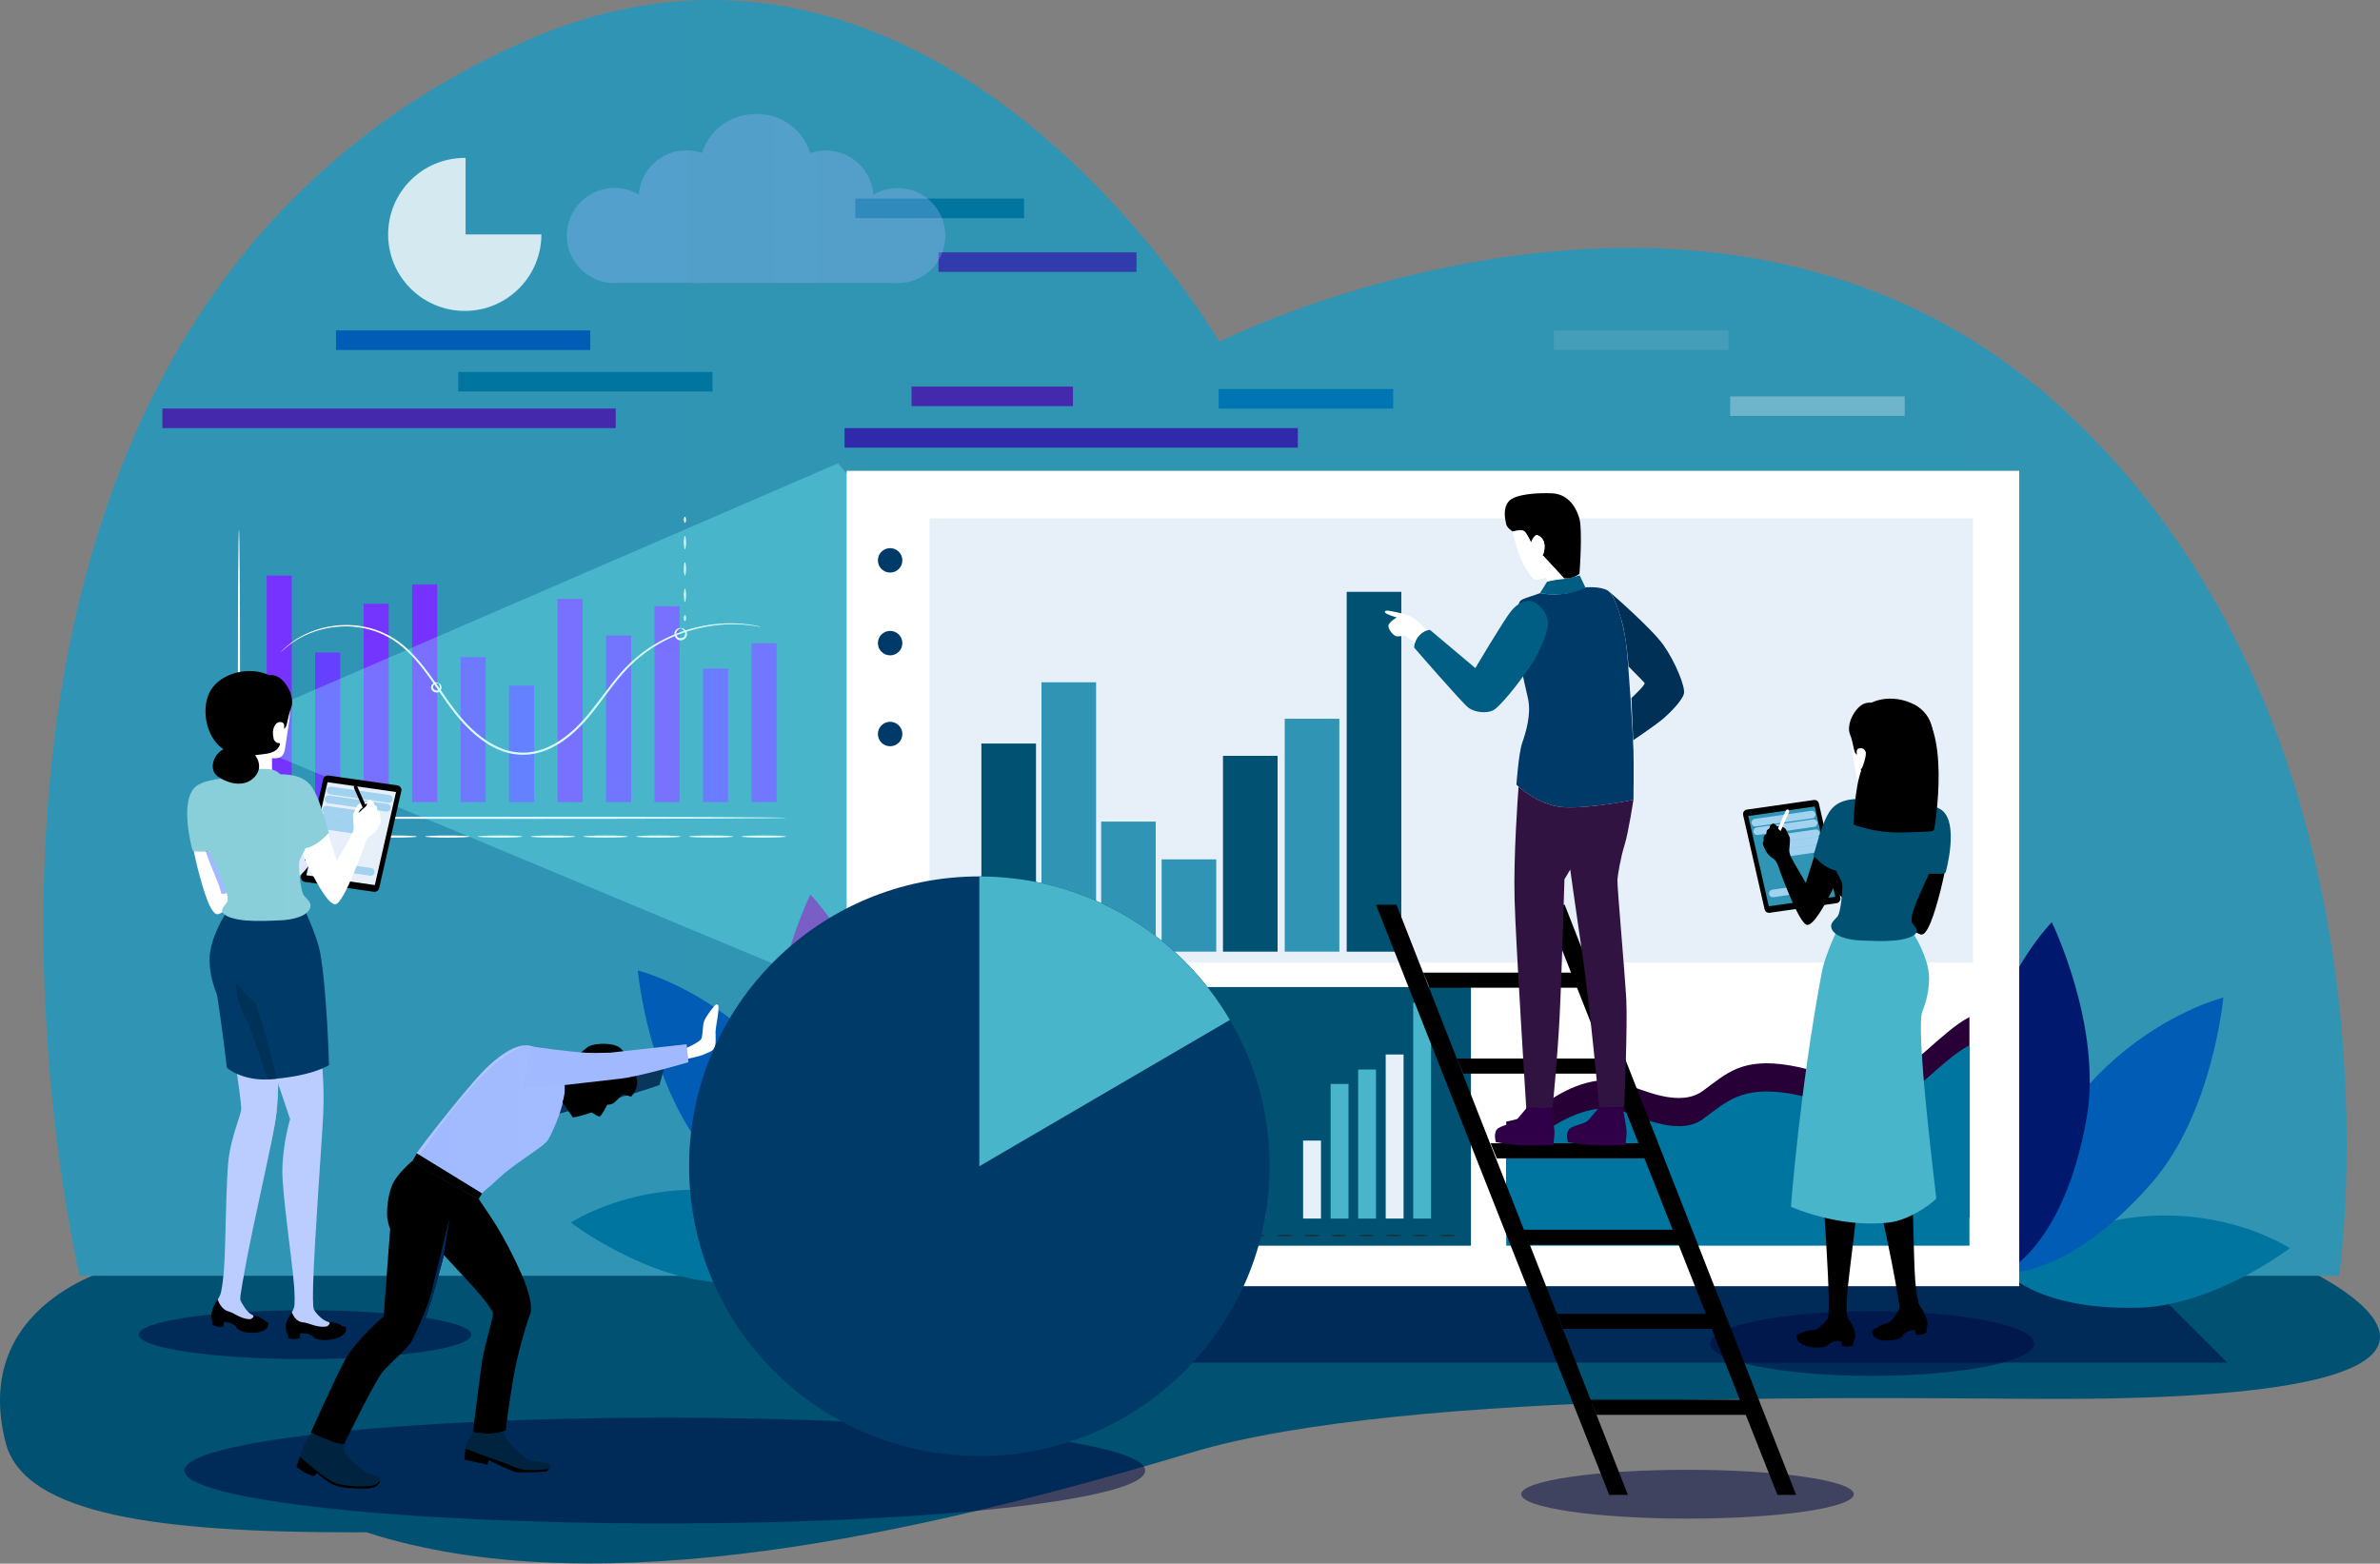 <svg xmlns="http://www.w3.org/2000/svg" width="452" height="297" viewBox="0 0 452 297" fill="none"><rect x="0" y="0" width="452" height="297" fill="#808080" stroke="none"/><path fill-rule="evenodd" clip-rule="evenodd" d="M21.922 240.762C21.922 240.762 -5.719 247.534 1.074 274.005C4.624 287.838 30.623 291.037 67.07 291.037C67.925 291.037 68.77 291.031 69.619 291.025C70.4 291.285 71.186 291.539 71.984 291.776C114.819 304.437 173.298 291.799 226.187 275.905C267.594 263.463 361.346 265.697 390.606 265.697C491.805 265.697 437.39 240.762 437.39 240.762H21.922Z" fill="url(#paint0_linear_149_166)"></path><path opacity="0.5" d="M423.005 258.804H171.963V240.381H404.557L423.005 258.804Z" fill="#000640"></path><path opacity="0.5" fill-rule="evenodd" clip-rule="evenodd" d="M217.492 279.305C217.492 284.853 176.646 289.357 126.261 289.357C75.875 289.357 35.029 284.859 35.029 279.305C35.029 273.757 75.875 269.253 126.261 269.253C176.652 269.259 217.492 273.757 217.492 279.305Z" fill="#000640"></path><path d="M15.129 242.326H444.235C444.235 242.326 459.093 141.331 393.15 78.978C327.207 16.625 231.541 64.926 231.541 64.926C231.541 64.926 178.253 -26.878 99.648 7.844C-27.596 64.048 15.129 242.326 15.129 242.326Z" fill="url(#paint1_linear_149_166)"></path><path opacity="0.8" d="M88.421 29.997C88.369 29.997 88.317 29.991 88.265 29.991C80.229 29.991 73.713 36.497 73.713 44.523C73.713 52.548 80.229 59.054 88.265 59.054C96.301 59.054 102.817 52.548 102.817 44.523H88.421V29.997Z" fill="#FDFEFF"></path><path d="M50.639 109.329H55.408V152.33H50.639V109.329Z" fill="url(#paint2_linear_149_166)"></path><path d="M59.844 123.936H64.614V152.336H59.844V123.936Z" fill="url(#paint3_linear_149_166)"></path><path d="M69.053 114.675H73.822V152.549H69.053V114.675Z" fill="url(#paint4_linear_149_166)"></path><path d="M78.263 110.992H83.032V152.336H78.263V110.992Z" fill="url(#paint5_linear_149_166)"></path><path d="M87.467 124.813H92.237V152.335H87.467V124.813Z" fill="url(#paint6_linear_149_166)"></path><path d="M96.677 130.212H101.446V152.336H96.677V130.212Z" fill="url(#paint7_linear_149_166)"></path><path d="M105.887 113.746H110.656V152.336H105.887V113.746Z" fill="url(#paint8_linear_149_166)"></path><path d="M115.091 120.703H119.861V152.335H115.091V120.703Z" fill="url(#paint9_linear_149_166)"></path><path d="M124.301 115.143H129.07V152.336H124.301V115.143Z" fill="url(#paint10_linear_149_166)"></path><path d="M133.511 126.996H138.28V152.336H133.511V126.996Z" fill="url(#paint11_linear_149_166)"></path><path d="M142.721 122.175H147.49V152.335H142.721V122.175Z" fill="url(#paint12_linear_149_166)"></path><path d="M144.536 119.08C144.536 119.086 144.438 119.075 144.247 119.046C144.039 119.011 143.761 118.971 143.414 118.913C143.05 118.844 142.593 118.786 142.056 118.734C141.784 118.705 141.495 118.676 141.183 118.642C140.871 118.63 140.541 118.613 140.188 118.595C138.783 118.532 137.055 118.572 135.078 118.872C133.106 119.161 130.88 119.704 128.55 120.645C126.226 121.586 123.786 122.914 121.514 124.796C119.207 126.643 117.196 129.097 115.212 131.77C113.212 134.42 111.171 137.33 108.333 139.674C106.928 140.846 105.332 141.862 103.557 142.555C101.782 143.236 99.805 143.531 97.862 143.254C95.908 143.017 94.099 142.214 92.491 141.221C90.896 140.194 89.479 138.964 88.23 137.63C85.71 134.969 83.883 131.944 81.952 129.242C80.044 126.528 78.032 124.051 75.679 122.267C74.517 121.361 73.251 120.708 71.996 120.177C70.73 119.669 69.446 119.357 68.215 119.161C65.735 118.792 63.434 119.005 61.497 119.45C59.554 119.9 57.97 120.61 56.745 121.286C55.542 122.013 54.669 122.677 54.12 123.168C53.86 123.405 53.651 123.595 53.495 123.734C53.351 123.861 53.276 123.924 53.27 123.918C53.264 123.913 53.334 123.843 53.467 123.705C53.617 123.555 53.813 123.358 54.068 123.11C54.605 122.596 55.467 121.909 56.669 121.153C57.895 120.449 59.485 119.71 61.451 119.23C63.405 118.763 65.735 118.52 68.261 118.878C69.516 119.069 70.822 119.375 72.118 119.889C73.395 120.42 74.702 121.089 75.887 122.002C78.292 123.803 80.333 126.303 82.258 129.022C84.201 131.736 86.033 134.738 88.519 137.353C89.751 138.67 91.15 139.87 92.705 140.875C94.278 141.845 96.03 142.624 97.914 142.85C99.787 143.115 101.69 142.832 103.413 142.174C105.135 141.504 106.696 140.511 108.078 139.362C110.865 137.065 112.9 134.184 114.912 131.534C115.918 130.206 116.912 128.912 117.964 127.723C118.496 127.134 119.017 126.551 119.589 126.032L120.427 125.246C120.711 124.998 121.005 124.767 121.295 124.525C123.607 122.631 126.082 121.297 128.435 120.368C130.793 119.432 133.042 118.907 135.037 118.636C137.032 118.359 138.772 118.336 140.183 118.422C140.535 118.445 140.871 118.463 141.183 118.486C141.495 118.526 141.784 118.561 142.056 118.595C142.599 118.659 143.05 118.728 143.414 118.809C143.761 118.884 144.039 118.936 144.241 118.982C144.444 119.051 144.536 119.075 144.536 119.08ZM45.384 155.332C45.274 155.332 45.182 143.069 45.182 127.948C45.182 112.822 45.268 100.559 45.384 100.559C45.494 100.559 45.586 112.816 45.586 127.948C45.586 143.069 45.5 155.332 45.384 155.332ZM149.433 155.332C149.433 155.441 126.81 155.534 98.909 155.534C70.996 155.534 48.379 155.447 48.379 155.332C48.379 155.222 70.996 155.13 98.909 155.13C126.81 155.13 149.433 155.222 149.433 155.332ZM57.438 158.715C57.438 158.825 55.854 158.917 53.9 158.917C51.946 158.917 50.362 158.825 50.362 158.715C50.362 158.605 51.946 158.513 53.9 158.513C55.854 158.513 57.438 158.605 57.438 158.715ZM69.18 158.888C69.18 158.998 67.284 159.09 64.948 159.09C62.613 159.09 60.716 158.998 60.716 158.888C60.716 158.778 62.613 158.686 64.948 158.686C67.284 158.686 69.18 158.778 69.18 158.888ZM79.194 158.888C79.194 158.998 77.298 159.09 74.962 159.09C72.626 159.09 70.73 158.998 70.73 158.888C70.73 158.778 72.626 158.686 74.962 158.686C77.303 158.686 79.194 158.778 79.194 158.888ZM89.207 158.888C89.207 158.998 87.311 159.09 84.975 159.09C82.64 159.09 80.743 158.998 80.743 158.888C80.743 158.778 82.634 158.686 84.975 158.686C87.317 158.686 89.207 158.778 89.207 158.888ZM99.227 158.888C99.227 158.998 97.33 159.09 94.995 159.09C92.659 159.09 90.763 158.998 90.763 158.888C90.763 158.778 92.659 158.686 94.995 158.686C97.33 158.686 99.227 158.778 99.227 158.888ZM109.24 158.888C109.24 158.998 107.344 159.09 105.008 159.09C102.672 159.09 100.776 158.998 100.776 158.888C100.776 158.778 102.672 158.686 105.008 158.686C107.344 158.686 109.24 158.778 109.24 158.888ZM119.254 158.888C119.254 158.998 117.357 159.09 115.022 159.09C112.686 159.09 110.79 158.998 110.79 158.888C110.79 158.778 112.686 158.686 115.022 158.686C117.357 158.686 119.254 158.778 119.254 158.888ZM129.267 158.888C129.267 158.998 127.371 159.09 125.035 159.09C122.699 159.09 120.803 158.998 120.803 158.888C120.803 158.778 122.699 158.686 125.035 158.686C127.371 158.686 129.267 158.778 129.267 158.888ZM139.281 158.888C139.281 158.998 137.384 159.09 135.049 159.09C132.713 159.09 130.817 158.998 130.817 158.888C130.817 158.778 132.713 158.686 135.049 158.686C137.39 158.686 139.281 158.778 139.281 158.888ZM149.294 158.888C149.294 158.998 147.398 159.09 145.062 159.09C142.726 159.09 140.83 158.998 140.83 158.888C140.83 158.778 142.726 158.686 145.062 158.686C147.404 158.686 149.294 158.778 149.294 158.888Z" fill="white"></path><path d="M83.235 129.755C83.224 129.703 83.645 129.767 83.807 130.31C83.877 130.564 83.877 130.922 83.617 131.233C83.362 131.551 82.853 131.62 82.472 131.435C82.085 131.268 81.795 130.847 81.865 130.442C81.923 130.05 82.194 129.807 82.431 129.692C82.946 129.449 83.275 129.721 83.229 129.75C83.212 129.807 82.917 129.698 82.576 129.934C82.414 130.05 82.252 130.252 82.235 130.483C82.212 130.708 82.374 130.95 82.639 131.072C82.906 131.187 83.195 131.153 83.351 130.985C83.513 130.823 83.559 130.564 83.536 130.367C83.484 129.957 83.2 129.813 83.235 129.755ZM129.331 119.375C129.331 119.352 129.423 119.317 129.602 119.346C129.776 119.375 130.024 119.49 130.227 119.744C130.429 119.987 130.579 120.425 130.394 120.864C130.215 121.286 129.764 121.615 129.227 121.615C128.666 121.615 128.255 121.164 128.14 120.755C128.001 120.327 128.134 119.883 128.365 119.652C128.839 119.178 129.284 119.253 129.273 119.288C129.296 119.352 128.897 119.409 128.585 119.831C128.434 120.033 128.377 120.333 128.486 120.639C128.596 120.939 128.88 121.216 129.232 121.216C129.585 121.222 129.926 120.985 130.059 120.714C130.198 120.437 130.128 120.125 129.995 119.912C129.724 119.461 129.319 119.438 129.331 119.375Z" fill="white"></path><path d="M130.082 99.301C129.972 99.301 129.88 99.041 129.88 98.723C129.88 98.406 129.972 98.146 130.082 98.146C130.192 98.146 130.285 98.406 130.285 98.723C130.279 99.041 130.192 99.301 130.082 99.301ZM130.082 104.3C129.972 104.3 129.88 103.74 129.88 103.048C129.88 102.355 129.972 101.795 130.082 101.795C130.192 101.795 130.285 102.355 130.285 103.048C130.279 103.74 130.192 104.3 130.082 104.3ZM130.082 109.306C129.972 109.306 129.88 108.746 129.88 108.053C129.88 107.36 129.972 106.8 130.082 106.8C130.192 106.8 130.285 107.36 130.285 108.053C130.279 108.746 130.192 109.306 130.082 109.306ZM130.082 114.312C129.972 114.312 129.88 113.752 129.88 113.059C129.88 112.366 129.972 111.806 130.082 111.806C130.192 111.806 130.285 112.366 130.285 113.059C130.279 113.752 130.192 114.312 130.082 114.312ZM130.082 117.966C129.972 117.966 129.88 117.706 129.88 117.389C129.88 117.071 129.972 116.812 130.082 116.812C130.192 116.812 130.285 117.071 130.285 117.389C130.279 117.706 130.192 117.966 130.082 117.966Z" fill="white"></path><path d="M163.383 236.085C163.383 236.085 157.486 244.07 137.465 243.591C122.872 243.244 108.407 232.211 108.407 232.211C108.407 232.211 133.169 215.826 163.383 236.085Z" fill="#00759F"></path><path d="M163.071 236.923C163.071 236.923 150.994 238.222 134.881 219.833C123.139 206.427 121.121 184.315 121.121 184.315C121.121 184.315 156.365 193.021 163.071 236.923Z" fill="#005CB4"></path><path d="M162.527 236.593C162.527 236.593 151.519 231.466 147.264 207.403C144.159 189.863 153.901 169.898 153.901 169.898C153.901 169.898 179.53 195.561 162.527 236.593Z" fill="#741AAC"></path><path d="M380.252 240.923C380.252 240.923 386.114 248.862 406.008 248.383C420.508 248.036 434.881 237.073 434.881 237.073C434.881 237.073 410.275 220.791 380.252 240.923Z" fill="#00759F"></path><path d="M380.558 241.755C380.558 241.755 392.554 243.048 408.569 224.77C420.242 211.45 422.242 189.471 422.242 189.471C422.242 189.471 387.224 198.131 380.558 241.755Z" fill="#005CB4"></path><path d="M381.101 241.432C381.101 241.432 392.04 236.334 396.266 212.426C399.347 194.996 389.669 175.158 389.669 175.158C389.669 175.158 364.202 200.659 381.101 241.432Z" fill="#00186D"></path><path opacity="0.3" d="M53.371 133.772L159.137 88L292.341 243.819L50 142.594" fill="#83FFFF"></path><path d="M160.793 89.422H383.483V244.289H160.793V89.422Z" fill="url(#paint13_linear_149_166)"></path><path d="M176.53 98.44H374.707V182.808H176.53V98.44Z" fill="#E7F0F9"></path><path d="M176.53 187.473H279.359V236.599H176.53V187.473Z" fill="#005172"></path><path d="M232.264 143.56H242.636V180.747H232.264V143.56Z" fill="#005172"></path><path d="M243.988 136.517H254.36V180.747H243.988V136.517Z" fill="#3095B4"></path><path d="M255.76 112.407H266.132V180.753H255.76V112.407Z" fill="#005172"></path><path d="M169.049 108.752C170.332 108.752 171.373 107.713 171.373 106.431C171.373 105.149 170.332 104.11 169.049 104.11C167.765 104.11 166.725 105.149 166.725 106.431C166.725 107.713 167.765 108.752 169.049 108.752Z" fill="#003A68"></path><path d="M169.049 124.473C170.332 124.473 171.373 123.434 171.373 122.152C171.373 120.87 170.332 119.831 169.049 119.831C167.765 119.831 166.725 120.87 166.725 122.152C166.725 123.434 167.765 124.473 169.049 124.473Z" fill="#003A68"></path><path d="M169.049 141.736C170.332 141.736 171.373 140.696 171.373 139.415C171.373 138.133 170.332 137.094 169.049 137.094C167.765 137.094 166.725 138.133 166.725 139.415C166.725 140.696 167.765 141.736 169.049 141.736Z" fill="#003A68"></path><path d="M356.959 205.272C349.206 207.53 349.235 203.939 339.984 202.368C330.74 200.798 327.872 203.939 323.415 207.189C318.963 210.434 312.077 207.033 307.834 205.59C303.584 204.147 297.225 206.416 292.27 210.503C290.645 211.848 288.373 212.605 286.061 213.026V231.241H374.031V193.166C368.342 196.191 363.139 203.471 356.959 205.272Z" fill="url(#paint14_linear_149_166)"></path><path d="M356.959 210.624C349.206 212.882 349.235 209.291 339.984 207.72C330.74 206.15 327.872 209.291 323.415 212.541C318.957 215.792 312.077 212.385 307.834 210.942C303.584 209.499 297.225 211.768 292.27 215.855C290.645 217.2 288.373 217.957 286.061 218.378V236.593H374.031V198.518C368.342 201.549 363.139 208.823 356.959 210.624Z" fill="#00759F"></path><path d="M186.382 141.222H196.754V180.747H186.382V141.222Z" fill="#005172"></path><path d="M197.795 129.588H208.167V180.747H197.795V129.588Z" fill="#3095B4"></path><path d="M209.126 156.048H219.498V180.752H209.126V156.048Z" fill="#3095B4"></path><path d="M220.613 163.219H230.985V180.747H220.613V163.219Z" fill="#3095B4"></path><path d="M252.707 205.873H256.101V231.449H252.707V205.873Z" fill="#49B5CB"></path><path d="M247.48 216.635H250.874V231.444H247.48V216.635Z" fill="#E7F0F9"></path><path d="M242.254 214.325H245.648V231.449H242.254V214.325Z" fill="#005172"></path><path d="M237.027 224.544H240.421V231.449H237.027V224.544Z" fill="#005CB4"></path><path d="M263.166 200.284H266.56V231.443H263.166V200.284Z" fill="#E7F0F9"></path><path d="M257.934 203.136H261.327V231.449H257.934V203.136Z" fill="#49B5CB"></path><path d="M273.618 197.201H277.012V231.443H273.618V197.201Z" fill="#005172"></path><path d="M268.392 190.44H271.785V231.449H268.392V190.44Z" fill="#49B5CB"></path><path d="M240.329 234.659C240.329 234.74 239.658 234.804 238.825 234.804C237.999 234.804 237.322 234.74 237.322 234.659C237.322 234.579 237.993 234.509 238.825 234.509C239.658 234.509 240.329 234.579 240.329 234.659ZM245.486 234.659C245.486 234.74 244.815 234.804 243.983 234.804C243.156 234.804 242.485 234.74 242.485 234.659C242.485 234.579 243.156 234.509 243.983 234.509C244.815 234.509 245.486 234.579 245.486 234.659ZM250.637 234.659C250.637 234.74 249.966 234.804 249.14 234.804C248.313 234.804 247.642 234.74 247.642 234.659C247.642 234.579 248.313 234.509 249.14 234.509C249.966 234.509 250.637 234.579 250.637 234.659ZM255.788 234.659C255.788 234.74 255.118 234.804 254.291 234.804C253.464 234.804 252.788 234.74 252.788 234.659C252.788 234.579 253.458 234.509 254.291 234.509C255.118 234.509 255.788 234.579 255.788 234.659ZM260.945 234.659C260.945 234.74 260.275 234.804 259.448 234.804C258.621 234.804 257.945 234.74 257.945 234.659C257.945 234.579 258.615 234.509 259.448 234.509C260.275 234.509 260.945 234.579 260.945 234.659ZM266.097 234.659C266.097 234.74 265.426 234.804 264.593 234.804C263.767 234.804 263.09 234.74 263.09 234.659C263.09 234.579 263.761 234.509 264.593 234.509C265.426 234.509 266.097 234.579 266.097 234.659ZM271.254 234.659C271.254 234.74 270.583 234.804 269.75 234.804C268.924 234.804 268.253 234.74 268.253 234.659C268.253 234.579 268.924 234.509 269.75 234.509C270.577 234.509 271.254 234.579 271.254 234.659ZM276.405 234.659C276.405 234.74 275.734 234.804 274.902 234.804C274.075 234.804 273.404 234.74 273.404 234.659C273.404 234.579 274.075 234.509 274.902 234.509C275.734 234.509 276.405 234.579 276.405 234.659Z" fill="#1A2E35"></path><path opacity="0.5" d="M57.93 258.128C75.37 258.128 89.508 256.052 89.508 253.492C89.508 250.932 75.37 248.856 57.93 248.856C40.49 248.856 26.352 250.932 26.352 253.492C26.352 256.052 40.49 258.128 57.93 258.128Z" fill="#000640"></path><path d="M61.387 147.971L57.178 166.434C57.062 166.936 57.403 167.433 57.918 167.502L71.019 169.379C71.475 169.442 71.903 169.148 72.007 168.703L76.216 150.245C76.332 149.743 75.991 149.247 75.482 149.172L62.381 147.295C61.919 147.226 61.491 147.52 61.387 147.971Z" fill="black"></path><path d="M62.207 148.565L58.178 166.238L71.186 168.103L75.216 150.43L62.207 148.565Z" fill="#E7F0F9"></path><path d="M73.835 151.729L62.786 150.147M73.464 153.404L62.41 151.816M68.862 154.789L61.954 153.796M68.371 156.221L61.462 155.234M67.88 157.659L60.971 156.671M70.412 165.591L63.509 164.604" stroke="#A1D2F0" stroke-width="1.481" stroke-linecap="round" stroke-linejoin="round"></path><path d="M56.345 166.648C57.085 166.302 57.64 165.655 58.166 165.026L59.727 163.173C59.935 162.93 60.149 162.659 60.172 162.341C59.299 162.272 58.739 163.404 57.866 163.467C58.27 162.035 58.854 160.65 59.6 159.356C59.779 159.039 59.976 158.675 59.849 158.334C58.906 158.692 58.108 159.362 57.426 160.101C56.946 160.621 56.501 161.181 56.114 161.77C54.963 163.507 54.246 165.505 53.761 167.537" fill="url(#paint15_linear_149_166)"></path><path d="M52.617 192.698L48.547 202.016C50.264 204.909 51.253 208.327 51.386 211.785C51.455 213.586 51.293 215.382 51.345 217.183C51.351 217.31 51.368 217.449 51.397 217.576C51.941 214.908 52.351 212.709 52.507 211.283C52.952 207.276 52.952 200.908 52.814 192.687C52.756 192.687 52.686 192.687 52.617 192.698Z" fill="#F2A181"></path><path d="M52.593 181.52L43.239 173.64C43.239 173.64 38.885 179.534 40.527 185.221C41.337 188.016 42.349 189.407 42.788 190.735C43.198 191.976 46.014 209.522 45.806 210.809C45.598 212.091 44.083 215.682 43.505 219.458C42.869 223.609 42.915 236.328 42.516 241.472H42.51C42.51 241.472 42.192 245.311 41.736 246.148C41.285 246.985 40.643 247.921 40.533 249.058C40.469 249.716 40.834 250.415 41.591 250.802C42.349 251.189 42.857 250.784 43.129 250.819C44.713 251.01 44.996 252.21 47.714 252.661C48.552 252.799 49.836 252.516 50.57 251.939C50.859 251.714 50.847 251.35 50.685 251.096C50.523 250.848 48.517 250.161 47.615 249.578C46.754 249.023 45.91 247.499 45.673 246.98C45.615 246.847 45.627 246.466 45.679 245.987C45.8 245.167 45.939 244.312 46.089 243.429C46.211 242.8 46.309 242.344 46.309 242.344L46.28 242.338C48.263 231.16 51.952 216.392 52.518 211.3C53.142 205.613 52.888 195.227 52.593 181.52Z" fill="url(#paint16_linear_149_166)"></path><path d="M50.778 252.124C50.975 251.783 51.027 251.275 50.842 251.148C50.588 250.975 49.674 250.375 49.148 250.132C48.622 249.89 47.783 249.676 48.078 249.838C48.373 249.999 47.83 250.594 47.338 250.559C45.633 250.456 44.378 249.324 43.407 249.081C42.008 248.729 41.418 247.078 41.355 246.812C41.089 246.98 40.476 248.314 40.349 248.729C40.239 249.11 40.031 249.797 40.141 250.19C40.216 250.461 40.377 251.01 40.297 251.587C40.297 251.587 40.574 251.801 41.303 251.951C41.765 252.049 42.389 251.968 42.389 251.968L42.511 251.091C42.511 251.091 42.892 251.079 43.378 251.177C43.864 251.275 44.656 251.737 44.702 251.795C44.899 252.026 45.055 252.453 45.309 252.58C45.991 252.921 46.679 253.088 47.547 253.14C49.373 253.233 50.437 252.701 50.778 252.124Z" fill="black"></path><path d="M65.365 251.951C65.162 251.731 62.994 251.379 61.982 250.952C61.017 250.548 59.843 249.249 59.612 248.694C59.381 248.146 59.438 245.352 59.467 244.18C59.67 236.103 61.167 216.363 61.381 211.64C61.757 203.425 60.687 194.944 57.525 181.757L45.736 172.722C45.736 172.722 42.435 178.847 43.539 184.707C44.181 188.108 47.003 188.628 47.482 189.95C47.962 191.272 55.091 212.57 55.091 212.57C55.091 212.57 53.703 217.177 53.622 222.223C53.553 226.53 55.507 239.52 55.871 244.468C55.912 245.432 56.08 247.753 55.796 248.487C55.449 249.387 54.553 250.45 54.599 251.587C54.623 252.251 55.102 252.874 55.941 253.134C56.773 253.394 57.242 252.909 57.531 252.897C59.19 252.828 59.652 253.971 62.52 253.966C63.405 253.966 64.688 253.481 65.37 252.782C65.625 252.534 65.567 252.176 65.365 251.951Z" fill="url(#paint17_linear_149_166)"></path><path d="M65.613 252.967C65.769 252.597 65.746 252.083 65.544 251.991C65.254 251.864 64.231 251.414 63.653 251.263C63.075 251.108 62.185 251.033 62.508 251.142C62.832 251.252 62.358 251.927 61.843 251.979C60.069 252.153 58.612 251.24 57.577 251.16C56.079 251.044 55.53 249.508 55.432 249.249C55.183 249.456 54.443 250.871 54.374 251.31C54.31 251.702 54.2 252.418 54.368 252.788C54.484 253.042 54.732 253.561 54.727 254.139C54.727 254.139 55.044 254.3 55.819 254.335C56.311 254.352 56.941 254.173 56.941 254.173V253.284C56.941 253.284 57.334 253.209 57.849 253.226C58.363 253.244 58.999 253.509 59.311 253.74C59.554 253.925 59.808 254.231 60.097 254.306C60.93 254.514 61.526 254.572 62.427 254.479C64.318 254.289 65.341 253.59 65.613 252.967Z" fill="black"></path><path d="M43.488 172.646C42.69 173.524 39.84 178.27 39.805 182.126C39.776 185.989 41.152 188.466 41.274 189.268C42.175 195.169 43.054 202.282 43.054 202.668C43.054 203.055 46.408 205.289 50.917 205.007C59.248 204.481 62.486 202.305 62.486 202.305C62.486 202.305 62.093 188.015 60.809 180.972C60.167 177.444 57.363 171.757 57.363 171.757" fill="#003A68"></path><path d="M35.885 157.22C35.885 157.22 37.226 163.877 37.579 165.06C37.931 166.244 39.672 173.767 41.319 173.634C42.967 173.501 52.004 165.973 52.004 165.973L50.726 163.415L42.77 167.202C42.77 167.202 42.054 158.606 41.423 156.556" fill="white"></path><path d="M38.961 161.319C39.805 164.293 41.528 167.422 42.042 169.731C42.147 170.193 47.656 168.196 47.668 166.129" fill="url(#paint18_linear_149_166)"></path><path d="M38.255 153.346C38.255 153.346 37.966 158.906 38.972 161.712C39.967 161.695 40.84 161.464 40.84 161.464L38.255 153.346Z" fill="#B03D44"></path><path d="M53.876 130.541C55.466 132.596 55.154 135.494 54.761 138.064C54.564 139.363 54.362 140.662 54.165 141.961C54.073 142.578 53.946 143.254 53.466 143.652C52.98 144.051 52.286 144.045 51.656 144.022L51.673 147.249C49.829 147.29 47.991 147.301 46.146 147.272C46.146 146.516 45.979 145.765 45.672 145.084C44.77 145.067 44.169 144.166 43.816 143.335C43.412 142.382 43.111 141.383 42.828 140.384C42.446 139.062 42.082 137.717 42.047 136.337C42.013 134.957 42.342 133.526 43.215 132.463C43.811 131.736 44.626 131.222 45.458 130.789C46.603 130.194 47.973 129.727 49.153 130.246" fill="white"></path><path d="M52.275 135.258C52.42 135.483 52.385 135.789 52.524 136.02C52.755 136.413 53.056 136.551 53.466 136.742C54.125 137.048 53.975 138.012 53.952 138.439C54.449 138.11 54.53 137.204 54.651 136.747C54.784 136.234 54.871 135.702 55.027 135.194C55.172 134.698 55.426 134.23 55.472 133.705C55.634 131.898 54.501 129.773 53.125 128.763C52.125 128.024 50.604 128.053 49.477 128.803C49.003 129.121 48.644 129.594 48.436 130.125C48.344 130.35 48.286 130.616 48.396 130.835" fill="black"></path><path d="M43.406 148.017C43.499 147.388 43.672 146.655 44.256 146.406C44.418 146.337 44.597 146.314 44.776 146.297C46.575 146.1 48.384 146.014 50.188 146.043C50.934 146.054 51.708 146.094 52.379 146.424C53.425 146.949 54.004 148.075 54.512 149.131" fill="url(#paint19_linear_149_166)"></path><path d="M58.004 160.089C58.004 160.678 57.675 161.469 57.571 161.775C57.16 161.989 55.53 162.335 54.593 161.908C54.385 159.962 53.246 156.221 53.246 156.221C53.246 156.221 58.004 159.547 58.004 160.089Z" fill="#B03D44"></path><path d="M55.912 158.733C55.912 158.733 61.312 171.758 63.654 171.758C65.359 171.758 69.533 159.731 69.533 159.731L66.891 158.484L63.948 163.519L60.971 154.125" fill="white"></path><path d="M66.371 159.379C66.371 159.379 67.244 158.005 67.18 157.029C67.157 156.66 66.932 154.887 67.117 154.541C67.302 154.194 67.747 153.051 68.001 152.832C68.256 152.613 69.192 152.255 69.424 152.41C69.655 152.566 69.938 151.839 70.32 151.902C70.701 151.966 71.014 152.283 71.014 152.63C71.014 152.976 71.522 153.04 71.586 153.294C71.65 153.548 71.621 153.767 71.713 153.958C71.806 154.148 72.089 154.056 72.187 154.529C72.28 154.962 72.158 155.003 72.187 155.228C72.216 155.447 72.407 155.43 72.343 155.851C72.28 156.273 71.991 156.821 71.736 157.295C71.482 157.768 70.962 158.363 70.262 158.784C69.921 158.992 69.73 159.356 69.401 159.968" fill="white"></path><path d="M67.822 149.316C67.752 149.212 67.573 149.039 67.353 149.189C67.139 149.339 67.203 149.599 67.249 149.709L68.845 153.317C68.845 153.317 68.972 153.467 69.221 153.248C69.487 153.011 69.406 152.896 69.406 152.896C69.406 152.896 67.885 149.42 67.822 149.316Z" fill="black"></path><path d="M69.499 152.659C69.192 153.202 68.84 153.375 68.528 153.669C68.279 153.9 68.308 154.05 68.036 154.293C68.516 154.258 68.435 153.975 69.054 153.525C69.343 153.317 69.638 153.092 69.695 152.74C69.719 152.624 69.574 152.555 69.499 152.659Z" fill="black"></path><path d="M58.011 161.106C59.751 160.788 61.098 159.582 62.48 158.173C61.711 156.054 60.618 150.841 58.716 148.849C56.75 146.799 53.437 147.053 51.662 147.111C49.824 147.03 48.309 147.249 46.112 147.348C44.65 147.411 43.193 147.584 41.759 147.896C41.597 147.931 41.435 147.971 41.273 148.012V147.994C41.273 147.994 38.637 148.277 37.295 149.299C33.884 151.903 36.527 161.365 36.527 161.365C36.527 161.365 36.359 161.868 38.648 161.741C39.036 161.718 39.411 161.683 39.77 161.637C40.961 164.425 43.956 170.176 43.083 171.406C42.857 171.723 42.285 172.335 42.215 172.733C41.961 174.194 45.274 174.714 46.69 174.829C48.847 175.008 51.327 174.887 53.489 174.789C55.131 174.714 58.716 174.142 58.97 172.116C59.022 171.717 58.826 171.4 58.629 171.111C58.375 170.742 57.797 170.297 57.588 169.887C57.091 168.906 56.652 164.778 56.825 163.727C56.958 162.884 57.536 162.335 58.011 161.106Z" fill="url(#paint20_linear_149_166)"></path><path d="M52.506 204.88C51.974 201.45 48.691 190.827 48.552 190.533C46.76 189.147 45.58 187.715 44.985 186.561C44.58 188.887 45.644 191.191 46.638 193.339C48.378 197.086 49.413 201.156 50.911 205.007" fill="#003157"></path><path d="M51.975 140.344C51.755 139.265 51.772 138.653 52.125 137.931C52.24 137.694 52.397 137.469 52.611 137.319C52.9 137.117 53.275 137.077 53.593 137.215C53.801 137.308 53.969 137.475 54.091 137.677C54.466 136.228 54.547 134.681 54.438 133.174C54.264 130.784 52.825 128.936 50.714 128.07C46.812 126.471 41.209 128.053 39.625 131.875C38.429 134.761 39.036 138.93 41.325 141.355C43.354 143.497 46.268 143.814 48.962 143.37C50.338 143.144 52.466 143.277 53.177 141.407C53.235 141.262 53.108 141.118 52.963 141.13C52.402 141.176 52.015 140.546 51.975 140.344Z" fill="black"></path><path d="M44.366 142.03C43.245 141.713 42.031 142.342 41.279 143.243C40.412 144.276 40.042 145.887 40.845 146.961C41.146 147.365 41.58 147.648 42.019 147.896C43.36 148.641 44.944 149.08 46.436 148.716C47.922 148.352 49.228 147.018 49.211 145.488C49.194 144.103 48.182 142.948 47.159 142.013" fill="black"></path><path opacity="0.5" d="M386.339 255.178C386.339 258.567 372.556 261.315 355.559 261.315C338.561 261.315 324.778 258.567 324.778 255.178C324.778 251.789 338.556 249.041 355.559 249.041C372.562 249.041 386.339 251.789 386.339 255.178Z" fill="#000640"></path><path d="M345.43 152.601L349.512 170.505C349.621 170.99 349.292 171.469 348.795 171.544L336.087 173.368C335.648 173.432 335.226 173.143 335.127 172.71L331.046 154.807C330.936 154.316 331.265 153.837 331.762 153.767L344.47 151.949C344.915 151.879 345.332 152.168 345.43 152.601Z" fill="black"></path><path d="M344.638 153.179L348.546 170.326L335.925 172.133L332.017 154.986L344.638 153.179Z" fill="#3095B4"></path><path d="M333.353 156.25L344.077 154.714M333.717 157.872L344.436 156.337M338.18 159.218L344.881 158.253M338.654 160.609L345.355 159.645M339.134 162L345.835 161.042M336.677 169.696L343.378 168.738" stroke="#A1D2F0" stroke-width="1.436" stroke-linecap="round" stroke-linejoin="round"></path><path d="M350.321 170.724C349.604 170.383 349.066 169.76 348.558 169.148C348.055 168.548 347.546 167.947 347.043 167.347C346.841 167.11 346.633 166.85 346.609 166.544C347.459 166.475 348.003 167.572 348.847 167.635C348.454 166.244 347.887 164.899 347.164 163.646C346.991 163.34 346.8 162.982 346.922 162.653C347.835 162.999 348.61 163.652 349.275 164.368C349.743 164.87 350.171 165.413 350.547 165.984C351.662 167.67 352.356 169.61 352.83 171.579" fill="black"></path><path d="M353.934 195.983L357.877 205.024C356.212 207.83 355.252 211.144 355.125 214.498C355.061 216.242 355.212 217.991 355.166 219.735C355.16 219.856 355.142 219.989 355.113 220.116C354.587 217.529 354.188 215.399 354.038 214.007C353.605 210.122 353.605 203.944 353.743 195.971C353.807 195.977 353.87 195.977 353.934 195.983Z" fill="#F2A181"></path><path d="M353.963 185.146L363.034 177.502C363.034 177.502 367.254 183.218 365.665 188.737C364.884 191.451 363.901 192.796 363.473 194.083C363.074 195.284 360.346 212.31 360.548 213.551C360.75 214.798 362.219 218.28 362.78 221.94C363.398 225.964 363.352 238.302 363.739 243.296H363.745C363.745 243.296 364.057 247.02 364.497 247.828C364.936 248.642 365.555 249.549 365.665 250.646C365.728 251.281 365.37 251.962 364.635 252.337C363.901 252.713 363.41 252.32 363.144 252.355C361.606 252.539 361.334 253.706 358.698 254.139C357.883 254.271 356.64 254 355.923 253.434C355.645 253.215 355.657 252.863 355.813 252.62C355.969 252.378 357.912 251.708 358.79 251.148C359.629 250.611 360.444 249.133 360.675 248.625C360.733 248.492 360.721 248.128 360.669 247.661C360.548 246.864 360.415 246.033 360.27 245.184C360.155 244.572 360.062 244.127 360.062 244.127L360.091 244.122C358.172 233.285 354.593 218.955 354.044 214.013C353.425 208.511 353.674 198.442 353.963 185.146Z" fill="black"></path><path d="M355.721 253.625C355.53 253.296 355.478 252.799 355.657 252.678C355.906 252.511 356.79 251.928 357.299 251.691C357.808 251.454 358.623 251.246 358.334 251.402C358.051 251.558 358.577 252.135 359.051 252.101C360.704 252.003 361.924 250.9 362.867 250.669C364.225 250.328 364.798 248.729 364.856 248.469C365.116 248.631 365.711 249.924 365.833 250.328C365.942 250.698 366.139 251.368 366.035 251.749C365.966 252.014 365.804 252.545 365.885 253.1C365.885 253.1 365.619 253.307 364.908 253.452C364.457 253.544 363.855 253.463 363.855 253.463L363.74 252.609C363.74 252.609 363.37 252.597 362.901 252.69C362.433 252.788 361.664 253.232 361.618 253.29C361.427 253.515 361.277 253.925 361.028 254.052C360.369 254.387 359.698 254.543 358.86 254.595C357.085 254.705 356.05 254.191 355.721 253.625Z" fill="black"></path><path d="M341.574 253.463C341.771 253.25 343.869 252.909 344.858 252.494C345.795 252.101 346.934 250.842 347.153 250.305C347.373 249.768 347.321 247.061 347.298 245.923C347.101 238.089 345.65 218.944 345.442 214.36C345.078 206.393 346.113 198.165 349.183 185.372L360.618 176.607C360.618 176.607 363.821 182.554 362.746 188.235C362.122 191.532 359.387 192.04 358.924 193.322C358.462 194.603 351.547 215.261 351.547 215.261C351.547 215.261 352.894 219.729 352.969 224.619C353.039 228.799 351.137 241.397 350.784 246.195C350.744 247.136 350.582 249.382 350.859 250.092C351.2 250.969 352.062 251.997 352.021 253.1C351.998 253.741 351.536 254.353 350.72 254.601C349.911 254.855 349.46 254.381 349.183 254.37C347.57 254.301 347.124 255.409 344.344 255.409C343.488 255.409 342.239 254.936 341.58 254.26C341.32 254.023 341.378 253.677 341.574 253.463Z" fill="black"></path><path d="M341.337 254.445C341.187 254.087 341.204 253.591 341.406 253.498C341.684 253.371 342.678 252.938 343.239 252.788C343.8 252.638 344.667 252.569 344.349 252.673C344.031 252.782 344.494 253.435 344.991 253.481C346.714 253.648 348.124 252.765 349.13 252.684C350.581 252.569 351.113 251.079 351.212 250.831C351.454 251.033 352.171 252.407 352.235 252.829C352.299 253.21 352.403 253.903 352.241 254.266C352.131 254.515 351.888 255.017 351.894 255.577C351.894 255.577 351.587 255.738 350.836 255.767C350.362 255.785 349.749 255.611 349.749 255.611V254.751C349.749 254.751 349.367 254.676 348.87 254.699C348.367 254.717 347.754 254.971 347.454 255.202C347.217 255.381 346.968 255.681 346.69 255.75C345.887 255.952 345.309 256.01 344.43 255.923C342.591 255.727 341.597 255.051 341.337 254.445Z" fill="black"></path><path d="M362.797 176.538C363.572 177.387 366.335 181.988 366.364 185.735C366.393 189.482 365.058 191.884 364.942 192.663C364.063 198.385 367.729 227.188 367.729 227.564C367.729 227.939 363.063 231.709 358.71 232.205C349.147 233.297 340.128 229.203 340.128 229.203C340.128 229.203 341.77 207.103 345.996 184.615C346.638 181.197 349.338 175.678 349.338 175.678" fill="#49B5CB"></path><path d="M370.168 161.573C370.168 161.573 368.867 168.028 368.526 169.177C368.185 170.326 366.497 177.624 364.895 177.497C363.294 177.37 354.529 170.06 354.529 170.06L355.772 167.584L363.491 171.255C363.491 171.255 364.19 162.913 364.797 160.927" fill="black"></path><path d="M367.868 157.82C367.868 157.82 368.151 163.213 367.168 165.938C366.202 165.92 365.358 165.701 365.358 165.701L367.868 157.82Z" fill="#B03D44"></path><path d="M352.714 135.696C351.17 137.694 351.477 140.5 351.858 142.994C352.049 144.253 352.24 145.517 352.437 146.776C352.529 147.376 352.65 148.028 353.119 148.415C353.587 148.802 354.263 148.796 354.871 148.773L354.853 151.902C356.64 151.943 358.426 151.954 360.213 151.926C360.213 151.192 360.374 150.465 360.675 149.801C361.548 149.784 362.132 148.912 362.473 148.104C362.866 147.18 363.155 146.21 363.433 145.24C363.803 143.958 364.156 142.648 364.19 141.314C364.225 139.98 363.907 138.589 363.057 137.555C362.479 136.851 361.687 136.355 360.877 135.933C359.767 135.356 358.438 134.9 357.293 135.402" fill="white"></path><path d="M354.27 140.275C354.131 140.494 354.16 140.789 354.033 141.014C353.813 141.395 353.518 141.528 353.119 141.712C352.478 142.012 352.628 142.942 352.645 143.363C352.16 143.04 352.085 142.168 351.969 141.718C351.836 141.222 351.755 140.708 351.605 140.211C351.466 139.726 351.217 139.276 351.171 138.768C351.015 137.013 352.113 134.957 353.443 133.97C354.409 133.254 355.889 133.283 356.981 134.011C357.444 134.317 357.791 134.778 357.993 135.292C358.08 135.512 358.144 135.771 358.034 135.979" fill="black"></path><path d="M362.872 152.647C362.78 152.035 362.618 151.325 362.046 151.083C361.89 151.013 361.716 150.996 361.543 150.979C359.797 150.788 358.045 150.702 356.293 150.731C355.57 150.742 354.819 150.777 354.171 151.1C353.154 151.608 352.593 152.705 352.102 153.727" fill="url(#paint21_linear_149_166)"></path><path d="M348.714 164.356C348.714 164.927 349.032 165.69 349.136 165.995C349.535 166.198 351.119 166.538 352.027 166.128C352.223 164.24 353.333 160.609 353.333 160.609C353.333 160.609 348.714 163.83 348.714 164.356Z" fill="#B03D44"></path><path d="M350.744 163.04C350.744 163.04 345.506 175.672 343.24 175.672C341.586 175.672 337.533 164.01 337.533 164.01L340.094 162.797L342.95 167.682L345.841 158.571" fill="black"></path><path d="M340.597 163.675C340.597 163.675 339.747 162.341 339.811 161.394C339.834 161.03 340.048 159.316 339.869 158.981C339.689 158.646 339.262 157.537 339.013 157.324C338.764 157.11 337.857 156.764 337.637 156.92C337.417 157.075 337.14 156.365 336.77 156.429C336.4 156.492 336.093 156.798 336.093 157.133C336.093 157.468 335.602 157.532 335.538 157.78C335.475 158.028 335.504 158.242 335.417 158.426C335.324 158.611 335.053 158.519 334.954 158.981C334.868 159.402 334.983 159.443 334.954 159.656C334.925 159.87 334.74 159.852 334.798 160.262C334.862 160.672 335.139 161.203 335.388 161.665C335.637 162.127 336.14 162.699 336.816 163.109C337.151 163.311 337.331 163.663 337.649 164.258" fill="black"></path><path d="M339.192 153.912C339.256 153.814 339.435 153.646 339.643 153.791C339.851 153.935 339.788 154.189 339.742 154.293L338.192 157.792C338.192 157.792 338.065 157.936 337.828 157.722C337.568 157.497 337.649 157.382 337.649 157.382C337.649 157.382 339.129 154.01 339.192 153.912Z" fill="white"></path><path d="M337.561 157.151C337.856 157.676 338.197 157.844 338.504 158.132C338.747 158.358 338.712 158.502 338.978 158.739C338.509 158.704 338.59 158.427 337.989 157.994C337.712 157.792 337.423 157.572 337.365 157.232C337.347 157.116 337.492 157.053 337.561 157.151Z" fill="black"></path><path d="M348.702 165.343C347.014 165.031 345.708 163.865 344.366 162.497C345.112 160.447 346.17 155.384 348.014 153.456C349.916 151.469 353.131 151.712 354.854 151.77C356.634 151.689 358.103 151.903 360.236 152.001C361.653 152.064 363.069 152.226 364.463 152.532C364.624 152.566 364.781 152.601 364.931 152.642L364.937 152.624C364.937 152.624 367.498 152.896 368.793 153.889C372.1 156.417 369.539 165.591 369.539 165.591C369.539 165.591 369.701 166.082 367.48 165.955C367.105 165.932 366.74 165.897 366.394 165.851C365.237 168.559 362.329 174.13 363.179 175.325C363.399 175.637 363.954 176.226 364.017 176.613C364.26 178.033 361.051 178.53 359.676 178.645C357.583 178.818 355.178 178.703 353.079 178.605C351.489 178.53 348.014 177.975 347.766 176.012C347.719 175.626 347.91 175.32 348.101 175.037C348.344 174.679 348.905 174.246 349.107 173.853C349.593 172.901 350.015 168.9 349.847 167.878C349.726 167.069 349.165 166.538 348.702 165.343Z" fill="#005172"></path><path d="M354.564 145.206C354.773 144.155 354.761 143.566 354.414 142.867C354.299 142.636 354.148 142.417 353.946 142.273C353.808 142.177 353.648 142.118 353.482 142.1C353.315 142.083 353.146 142.109 352.992 142.175C352.79 142.261 352.628 142.423 352.512 142.619C352.148 141.21 352.073 139.709 352.177 138.249C352.344 135.928 353.743 134.138 355.79 133.295C359.577 131.742 365.012 133.278 366.549 136.984C367.712 139.784 367.122 143.832 364.902 146.176C362.936 148.254 360.103 148.56 357.496 148.133C356.16 147.913 354.096 148.046 353.408 146.233C353.356 146.095 353.478 145.95 353.616 145.962C354.148 146.014 354.524 145.402 354.564 145.206Z" fill="black"></path><path d="M361.942 146.845C363.034 146.539 364.208 147.151 364.936 148.017C365.775 149.022 366.139 150.58 365.353 151.625C365.058 152.018 364.642 152.295 364.214 152.532C362.913 153.254 361.375 153.681 359.93 153.323C358.484 152.971 357.218 151.677 357.236 150.194C357.253 148.848 358.236 147.728 359.224 146.822" fill="black"></path><path d="M353.946 142.273C353.946 142.273 355.056 142.284 353.605 145.968C352.153 149.651 352.015 156.608 352.015 156.608C352.015 156.608 355.975 158.248 361.305 158.109C366.636 157.971 367.179 157.971 367.318 157.561C367.457 157.151 370.735 137.232 363.491 133.82" fill="black"></path><path opacity="0.5" d="M320.488 288.433C337.929 288.433 352.067 286.357 352.067 283.797C352.067 281.236 337.929 279.161 320.488 279.161C303.048 279.161 288.91 281.236 288.91 283.797C288.91 286.357 303.048 288.433 320.488 288.433Z" fill="#000640"></path><path d="M284.262 220.006H314.233L312.938 217.136H283.077L284.262 220.006Z" fill="black"></path><path d="M341.111 283.924H337.561L293.275 171.844H297.161L341.111 283.924Z" fill="black"></path><path d="M277.897 203.915H307.868L306.573 201.046H276.712L277.897 203.915ZM271.474 187.599H301.445L300.15 184.724H270.288L271.474 187.599ZM309.163 283.924H305.613L261.327 171.844H265.218L309.163 283.924Z" fill="black"></path><path d="M303.19 268.733H333.167L331.872 265.864H302.011L303.19 268.733ZM296.883 252.412H326.854L325.559 249.542H295.697L296.883 252.412ZM290.511 236.437H320.488L319.193 233.567H289.332L290.511 236.437Z" fill="black"></path><path d="M301.092 111.564L299.993 109.283C299.993 109.283 297.877 109.959 296.189 110.045C294.501 110.132 293.825 110.467 293.825 110.467L292.472 112.661C292.472 112.661 297.71 113.671 301.092 111.564Z" fill="#005D84"></path><path d="M301.092 111.564C301.092 111.564 303.879 111.31 305.318 112.153C306.758 112.996 308.278 118.313 308.781 121.944C309.29 125.576 310.134 139.669 310.221 142.538C310.308 145.408 310.221 151.909 310.221 151.909C310.221 151.909 302.612 153.514 297.374 153.346C292.136 153.179 287.991 149.039 287.991 149.039C287.991 149.039 288.413 143.046 289.09 141.106C289.766 139.167 290.864 135.622 290.188 132.666C289.512 129.71 287.482 121.188 287.991 117.978C288.5 114.768 287.991 114.179 289.766 113.59C291.541 113.001 292.472 112.661 292.472 112.661C292.472 112.661 296.952 113.671 301.092 111.564Z" fill="#003A68"></path><path d="M293.992 118.625C293.992 118.625 293.541 122.169 290.835 126.222C288.13 130.275 284.753 134.271 283.626 134.888C282.499 135.506 280.134 135.396 278.839 134.38C277.544 133.37 268.583 123.012 268.583 123.012C268.583 123.012 268.525 121.777 269.542 120.703C270.554 119.635 271.572 119.635 271.572 119.635L280.192 126.892C280.192 126.892 285.655 117.666 287.008 116.032C288.361 114.398 289.714 114.006 290.783 114.173C291.853 114.346 294.108 116.257 293.992 118.625Z" fill="#005D84"></path><path d="M270.947 119.693C270.947 119.693 269.086 117.724 268.074 117.158C267.062 116.598 263.79 115.923 263.339 115.975C262.888 116.032 262.876 116.338 263.437 116.621C263.998 116.904 265.252 117.268 265.252 117.268C265.252 117.268 263.674 118.226 263.674 118.902C263.674 119.577 264.686 120.87 265.31 120.87C265.929 120.87 266.831 120.703 266.831 120.703L268.692 122.112C268.692 122.112 269.086 120.368 270.947 119.693Z" fill="white"></path><path d="M305.653 112.407C305.566 112.314 313.724 119.369 315.961 122.579C318.199 125.789 320.101 130.472 319.806 131.736C319.511 133.001 317.228 135.368 315.707 136.632C314.186 137.896 310.168 140.598 310.168 140.598L309.833 132.579C309.833 132.579 312.579 130.045 312.325 129.71C312.07 129.375 309.284 126.586 309.284 126.586C309.284 126.586 308.902 121.101 308.018 118.065C307.133 115.022 306.457 113.25 305.653 112.407Z" fill="#013056"></path><path d="M288.401 149.415C289.575 150.442 293.107 153.202 297.368 153.34C302.606 153.508 310.214 151.903 310.214 151.903C310.214 151.903 309.284 158.063 308.526 160.511C307.763 162.959 307.26 166.082 307.173 167.093C307.087 168.103 308.607 185.071 308.862 189.881C309.116 194.69 308.468 210.278 308.468 210.278H303.733C303.733 210.278 302.016 191.486 300.496 181.105C298.975 170.724 298.212 165.153 298.212 165.153L297.114 167.012C297.114 167.012 296.605 185.245 296.183 193.345C295.761 201.445 294.859 210.365 294.859 210.365L289.87 210.619C289.87 210.619 287.898 179.76 287.644 170.898C287.412 162.538 288.303 150.731 288.401 149.415Z" fill="url(#paint22_linear_149_166)"></path><path d="M308.191 210.336C308.191 210.336 308.925 214.441 308.925 215.006C308.925 215.566 308.7 217.483 308.7 217.483C308.7 217.483 305.26 217.599 302.895 217.541C300.531 217.483 297.767 216.923 297.767 216.923C297.767 216.923 297.316 215.405 297.935 214.562C298.553 213.719 300.976 213.552 301.71 212.709C302.444 211.866 303.739 210.29 303.739 210.29C303.739 210.29 307.515 210.561 308.191 210.336Z" fill="url(#paint23_linear_149_166)"></path><path d="M294.501 210.336C294.501 210.336 295.235 214.441 295.235 215.006C295.235 215.566 295.009 217.483 295.009 217.483C295.009 217.483 291.575 217.599 289.205 217.541C286.84 217.483 284.077 216.923 284.077 216.923C284.077 216.923 283.626 215.405 284.244 214.562C284.863 213.719 287.285 213.552 288.02 212.709C288.754 211.866 290.049 210.29 290.049 210.29C290.049 210.29 293.824 210.561 294.501 210.336Z" fill="url(#paint24_linear_149_166)"></path><path d="M299.964 109C299.964 109 300.618 100.531 299.907 98.308C299.062 95.664 297.369 93.805 294.721 93.695C292.073 93.579 287.679 93.805 286.494 95.271C285.308 96.732 285.927 98.874 286.043 99.549C286.158 100.225 287.28 100.958 287.28 100.958C287.28 100.958 288.968 100.508 289.477 100.9C289.986 101.293 290.772 103.036 290.772 103.036C290.772 103.036 291.344 101.368 292.067 101.685C293.871 102.471 293.304 104.838 293.027 105.34C292.668 105.987 293.027 105.507 293.027 105.507L297.027 109.837C297.033 109.843 298.669 110.016 299.964 109Z" fill="black"></path><path d="M289.482 100.9C289.991 101.293 290.777 103.036 290.777 103.036C290.777 103.036 291.35 101.368 292.072 101.685C293.876 102.47 293.309 104.838 293.032 105.34C292.673 105.986 293.032 105.507 293.032 105.507L297.033 109.837L293.824 110.455L293.708 109.67C293.708 109.67 292.471 110.12 291.737 110.12C291.003 110.12 290.159 108.602 289.199 106.968C288.239 105.334 287.285 100.946 287.285 100.946C287.285 100.946 288.979 100.507 289.482 100.9Z" fill="white"></path><path d="M99.914 204.903C99.914 204.903 108.772 204.903 111.842 204.395L114.912 203.887L126.261 202.461L125.249 206.075C125.249 206.075 121.213 207.507 117.687 208.448C114.154 209.389 107.303 211.237 106.239 211.502C105.176 211.762 99.435 212.98 99.435 212.98" fill="#08365C"></path><path d="M78.389 220.439C78.389 220.439 75.435 222.847 74.498 225.024C73.568 227.2 73.412 230.306 73.568 231.392C73.724 232.477 74.111 233.568 74.111 233.332C74.111 233.101 72.868 250.028 72.868 250.028C72.868 250.028 67.578 254.532 65.555 258.261C63.531 261.991 59.022 272.083 59.022 272.083C59.022 272.083 62.675 273.867 63.999 274.104L65.323 274.335C65.323 274.335 71.001 262.609 72.712 260.507C73.793 259.179 78.077 255.611 79.713 252.817C81.344 250.023 84.304 238.372 84.304 238.372C84.304 238.372 88.114 242.488 89.825 244.353C91.536 246.218 93.635 248.856 93.635 249.555C93.635 250.253 92.155 255.455 91.768 257.32C91.38 259.185 89.825 271.996 89.825 271.996C89.825 271.996 92.005 272.464 93.872 272.227C95.74 271.996 96.052 271.604 96.052 271.604C96.052 271.604 97.139 262.747 98.15 258.4C99.162 254.052 100.33 250.398 100.642 249.699C100.954 249.001 101.03 247.523 100.018 244.497C99.006 241.466 95.896 235.179 93.41 231.449L90.924 227.72C90.924 227.72 82.668 223.471 78.389 220.439Z" fill="black"></path><path d="M84.119 239.105C84.882 234.885 85.357 231.392 85.357 231.392L82.316 243.828C81.518 248.383 77.974 255.109 77.974 255.109C77.974 255.109 77.974 255.126 77.979 255.155C78.673 254.364 79.286 253.573 79.72 252.834C81.101 250.45 83.443 241.68 84.119 239.105Z" fill="#002B59"></path><path d="M89.826 272.014C89.826 272.014 88.554 273.982 88.502 274.242C88.45 274.502 88.189 277.221 88.189 277.221L92.543 278.191L92.855 277.348C92.855 277.348 97.313 279.577 98.145 279.629C98.978 279.681 103.071 279.629 103.643 279.473C104.216 279.317 104.99 278.284 104.216 277.972C103.435 277.66 100.793 277.556 100.169 277.198C99.544 276.834 96.382 273.936 96.07 273.111C95.757 272.279 95.653 271.817 95.653 271.817C95.653 271.817 94 272.735 89.826 272.014Z" fill="#00233F"></path><path d="M59.143 272.244C59.143 272.244 57.744 274.184 57.472 275.038C57.201 275.893 56.305 278.612 56.305 278.612C56.305 278.612 57.588 279.623 58.484 279.969C59.38 280.315 59.571 280.396 59.571 280.396L60.196 279.773C60.196 279.773 62.294 281.793 64.087 282.255C65.873 282.723 69.492 282.879 70.735 282.567C71.978 282.255 72.562 281.054 72.059 280.627C71.556 280.2 69.845 280.044 68.793 279.149C67.74 278.254 65.798 276.661 65.526 275.847C65.254 275.033 65.329 274.334 65.329 274.334C65.329 274.334 64.821 274.692 59.143 272.244Z" fill="#00233F"></path><path d="M104.291 278.988C103.661 279.092 102.707 279.126 101.308 279.207C98.561 279.363 97.729 278.532 94.618 277.446C92.15 276.58 89.415 275.524 88.398 275.125C88.305 276.009 88.189 277.215 88.189 277.215L92.543 278.185L92.855 277.342C92.855 277.342 97.313 279.571 98.145 279.623C98.978 279.675 103.071 279.623 103.643 279.467C103.863 279.409 104.112 279.219 104.291 278.988Z" fill="black"></path><path d="M70.874 282.105C69.891 282.417 65.272 282.469 63.202 281.482C61.514 280.679 58.149 277.723 56.946 276.649C56.628 277.619 56.305 278.612 56.305 278.612C56.305 278.612 57.588 279.623 58.484 279.969C59.38 280.316 59.571 280.396 59.571 280.396L60.196 279.773C60.196 279.773 62.294 281.794 64.087 282.255C65.873 282.723 69.492 282.879 70.735 282.567C71.55 282.365 72.082 281.776 72.21 281.274C71.805 281.672 71.325 281.967 70.874 282.105ZM78.39 220.439L79.17 219.042L91.56 226.651L90.912 227.737C90.912 227.743 81.09 222.668 78.39 220.439Z" fill="black"></path><path d="M79.17 219.042C78.974 218.921 87.831 207.651 91.254 204.025C94.676 200.4 97.734 198.379 100.174 198.535C102.614 198.691 106.395 202.212 107.176 205.422C107.956 208.633 104.84 215.26 104.117 216.45C103.389 217.639 99.816 219.712 97.064 221.836C94.318 223.961 93.589 224.942 92.814 225.514C92.034 226.086 91.571 226.651 91.571 226.651C91.571 226.651 80.934 220.133 79.17 219.042Z" fill="url(#paint25_linear_149_166)"></path><path d="M79.778 219.238C79.998 219.094 84.484 211.716 91.578 204.343C96.122 199.62 99.758 198.702 99.758 198.702C99.758 198.702 97.7 198.413 93.457 201.883C89.838 204.851 79.159 219.042 79.159 219.042L79.778 219.238Z" fill="#B0C5FF"></path><path d="M106.129 202.992C106.129 202.992 110.847 199.574 111.575 198.904C112.304 198.229 115.622 197.923 117.328 198.748C119.039 199.58 121.062 204.239 121.01 205.688C120.958 207.137 119.871 208.275 119.871 208.275L118.212 207.859C118.212 207.859 116.917 209.308 116.449 209.568C115.981 209.828 115.31 209.828 115.31 209.828C115.31 209.828 114.223 212.056 113.859 212.056C113.494 212.056 112.356 211.283 112.356 211.283C112.356 211.283 108.881 212.472 108.725 212.16C108.569 211.848 106.805 209.366 106.805 209.366C106.805 209.366 108.256 206.15 106.129 202.992Z" fill="black"></path><path d="M100.892 198.749C100.892 198.749 109.656 200.042 112.767 199.99L115.877 199.938L130.394 198.333L130.759 201.751C130.759 201.751 121.584 204.441 117.953 204.857C114.322 205.273 107.274 206.098 106.182 206.202C105.095 206.306 99.232 206.67 99.232 206.67" fill="#A1BAFF"></path><path d="M130.446 199.008C130.446 199.008 132.88 197.923 133.192 197.299C133.505 196.676 133.401 194.661 133.765 193.83C134.129 192.998 135.736 190.775 136.049 190.775C136.361 190.775 136.569 190.827 136.413 192.225C136.257 193.622 135.892 195.331 135.892 196.006C135.892 196.682 136.049 198.645 135.58 199.216C135.112 199.788 134.233 199.99 133.609 200.302C132.984 200.613 130.654 201.081 130.654 201.081L130.446 199.008Z" fill="white"></path><path d="M63.81 62.761H112.102V66.473H63.81V62.761Z" fill="#005CB4"></path><path d="M87.028 70.647H135.321V74.359H87.028V70.647Z" fill="#00759F"></path><path d="M30.844 77.598H116.935V81.311H30.844V77.598Z" fill="#4529AC"></path><path d="M160.395 81.311H246.486V85.023H160.395V81.311Z" fill="#3129AC"></path><path d="M173.119 73.424H203.767V77.136H173.119V73.424Z" fill="#4529AC"></path><path d="M231.438 73.892H264.594V77.604H231.438V73.892Z" fill="#0075B4"></path><path opacity="0.3" d="M328.583 75.283H361.74V78.996H328.583V75.283Z" fill="white"></path><path opacity="0.1" d="M295.103 62.761H328.259V66.473H295.103V62.761Z" fill="white"></path><path d="M162.441 37.721H194.482V41.434H162.441V37.721Z" fill="#00759F"></path><path d="M178.23 47.923H215.839V51.635H178.23V47.923Z" fill="#313BAC"></path><path d="M185.994 276.546C216.437 276.546 241.115 251.901 241.115 221.502C241.115 191.102 216.437 166.458 185.994 166.458C155.552 166.458 130.874 191.102 130.874 221.502C130.874 251.901 155.552 276.546 185.994 276.546Z" fill="#003A68"></path><path d="M185.994 166.463V221.507L233.581 193.719C224.013 177.409 206.287 166.463 185.994 166.463Z" fill="#49B5CB"></path><path opacity="0.3" d="M170.483 35.724C168.795 35.724 167.217 36.185 165.864 36.988C165.54 32.288 161.626 28.576 156.839 28.576C155.804 28.576 154.815 28.761 153.89 29.078C152.555 24.771 148.537 21.642 143.784 21.642C143.426 21.642 143.073 21.665 142.726 21.7C138.286 21.977 134.592 24.979 133.308 29.061C132.378 28.738 131.383 28.553 130.343 28.553C125.556 28.553 121.641 32.265 121.318 36.965C119.92 36.135 118.324 35.698 116.698 35.7C111.697 35.7 107.645 39.748 107.645 44.736C107.645 49.724 111.697 53.771 116.698 53.771C117.034 53.771 117.357 53.754 117.687 53.714H131.586C131.99 53.76 132.401 53.794 132.823 53.794C133.187 53.794 133.545 53.777 133.904 53.742H153.752C153.954 53.754 154.156 53.771 154.359 53.771C154.567 53.771 154.763 53.754 154.966 53.742H169.495C169.818 53.777 170.148 53.794 170.483 53.794C175.484 53.794 179.531 49.747 179.531 44.759C179.537 39.771 175.484 35.724 170.483 35.724Z" fill="url(#paint26_linear_149_166)"></path><defs><linearGradient id="paint0_linear_149_166" x1="23157.3" y1="3104.4" x2="23125.5" y2="2856.75" gradientUnits="userSpaceOnUse"><stop stop-color="#015172"></stop><stop offset="1" stop-color="#005172"></stop></linearGradient><linearGradient id="paint1_linear_149_166" x1="8.233" y1="12116.1" x2="43751.8" y2="12116.1" gradientUnits="userSpaceOnUse"><stop stop-color="#3095B4"></stop><stop offset="1"></stop></linearGradient><linearGradient id="paint2_linear_149_166" x1="288.847" y1="269.076" x2="288.847" y2="4597" gradientUnits="userSpaceOnUse"><stop stop-color="#7633FF"></stop><stop offset="0.159" stop-color="#7137FF"></stop><stop offset="0.353" stop-color="#6243FF"></stop><stop offset="0.568" stop-color="#4957FF"></stop><stop offset="0.794" stop-color="#2672FF"></stop><stop offset="1" stop-color="#0090FF"></stop></linearGradient><linearGradient id="paint3_linear_149_166" x1="298.458" y1="-1176.99" x2="298.458" y2="3150.96" gradientUnits="userSpaceOnUse"><stop stop-color="#7633FF"></stop><stop offset="0.159" stop-color="#7137FF"></stop><stop offset="0.353" stop-color="#6243FF"></stop><stop offset="0.568" stop-color="#4957FF"></stop><stop offset="0.794" stop-color="#2672FF"></stop><stop offset="1" stop-color="#0090FF"></stop></linearGradient><linearGradient id="paint4_linear_149_166" x1="307.514" y1="-260.199" x2="307.514" y2="4067.79" gradientUnits="userSpaceOnUse"><stop stop-color="#7633FF"></stop><stop offset="0.159" stop-color="#7137FF"></stop><stop offset="0.353" stop-color="#6243FF"></stop><stop offset="0.568" stop-color="#4957FF"></stop><stop offset="0.794" stop-color="#2672FF"></stop><stop offset="1" stop-color="#0090FF"></stop></linearGradient><linearGradient id="paint5_linear_149_166" x1="316.552" y1="104.46" x2="316.552" y2="4432.43" gradientUnits="userSpaceOnUse"><stop stop-color="#7633FF"></stop><stop offset="0.159" stop-color="#7137FF"></stop><stop offset="0.353" stop-color="#6243FF"></stop><stop offset="0.568" stop-color="#4957FF"></stop><stop offset="0.794" stop-color="#2672FF"></stop><stop offset="1" stop-color="#0090FF"></stop></linearGradient><linearGradient id="paint6_linear_149_166" x1="326.133" y1="-1263.86" x2="326.133" y2="3064.08" gradientUnits="userSpaceOnUse"><stop stop-color="#7633FF"></stop><stop offset="0.159" stop-color="#7137FF"></stop><stop offset="0.353" stop-color="#6243FF"></stop><stop offset="0.568" stop-color="#4957FF"></stop><stop offset="0.794" stop-color="#2672FF"></stop><stop offset="1" stop-color="#0090FF"></stop></linearGradient><linearGradient id="paint7_linear_149_166" x1="335.219" y1="-1798.3" x2="335.219" y2="2529.67" gradientUnits="userSpaceOnUse"><stop stop-color="#7633FF"></stop><stop offset="0.159" stop-color="#7137FF"></stop><stop offset="0.353" stop-color="#6243FF"></stop><stop offset="0.568" stop-color="#4957FF"></stop><stop offset="0.794" stop-color="#2672FF"></stop><stop offset="1" stop-color="#0090FF"></stop></linearGradient><linearGradient id="paint8_linear_149_166" x1="344.243" y1="-168.151" x2="344.243" y2="4159.8" gradientUnits="userSpaceOnUse"><stop stop-color="#7633FF"></stop><stop offset="0.159" stop-color="#7137FF"></stop><stop offset="0.353" stop-color="#6243FF"></stop><stop offset="0.568" stop-color="#4957FF"></stop><stop offset="0.794" stop-color="#2672FF"></stop><stop offset="1" stop-color="#0090FF"></stop></linearGradient><linearGradient id="paint9_linear_149_166" x1="353.848" y1="-856.905" x2="353.848" y2="3471.05" gradientUnits="userSpaceOnUse"><stop stop-color="#7633FF"></stop><stop offset="0.159" stop-color="#7137FF"></stop><stop offset="0.353" stop-color="#6243FF"></stop><stop offset="0.568" stop-color="#4957FF"></stop><stop offset="0.794" stop-color="#2672FF"></stop><stop offset="1" stop-color="#0090FF"></stop></linearGradient><linearGradient id="paint10_linear_149_166" x1="362.896" y1="-306.508" x2="362.896" y2="4021.47" gradientUnits="userSpaceOnUse"><stop stop-color="#7633FF"></stop><stop offset="0.159" stop-color="#7137FF"></stop><stop offset="0.353" stop-color="#6243FF"></stop><stop offset="0.568" stop-color="#4957FF"></stop><stop offset="0.794" stop-color="#2672FF"></stop><stop offset="1" stop-color="#0090FF"></stop></linearGradient><linearGradient id="paint11_linear_149_166" x1="371.963" y1="-1479.92" x2="371.963" y2="2848.04" gradientUnits="userSpaceOnUse"><stop stop-color="#7633FF"></stop><stop offset="0.159" stop-color="#7137FF"></stop><stop offset="0.353" stop-color="#6243FF"></stop><stop offset="0.568" stop-color="#4957FF"></stop><stop offset="0.794" stop-color="#2672FF"></stop><stop offset="1" stop-color="#0090FF"></stop></linearGradient><linearGradient id="paint12_linear_149_166" x1="380.996" y1="-1002.66" x2="380.996" y2="3325.28" gradientUnits="userSpaceOnUse"><stop stop-color="#7633FF"></stop><stop offset="0.159" stop-color="#7137FF"></stop><stop offset="0.353" stop-color="#6243FF"></stop><stop offset="0.568" stop-color="#4957FF"></stop><stop offset="0.794" stop-color="#2672FF"></stop><stop offset="1" stop-color="#0090FF"></stop></linearGradient><linearGradient id="paint13_linear_149_166" x1="11295.1" y1="15353.2" x2="11295.1" y2="329.001" gradientUnits="userSpaceOnUse"><stop stop-color="#A1BAFF"></stop><stop offset="0.433" stop-color="white"></stop></linearGradient><linearGradient id="paint14_linear_149_166" x1="286.588" y1="2097.49" x2="9083.48" y2="2097.49" gradientUnits="userSpaceOnUse"><stop stop-color="#270036"></stop><stop offset="0.594" stop-color="#4F008B"></stop><stop offset="1" stop-color="#4C24B1"></stop></linearGradient><linearGradient id="paint15_linear_149_166" x1="528.632" y1="439.399" x2="-206.415" y2="906.747" gradientUnits="userSpaceOnUse"><stop stop-color="#A1BAFF"></stop><stop offset="0.433" stop-color="white"></stop></linearGradient><linearGradient id="paint16_linear_149_166" x1="681.145" y1="7667.9" x2="441.783" y2="1940.08" gradientUnits="userSpaceOnUse"><stop stop-color="#A1BAFF"></stop><stop offset="0.433" stop-color="white"></stop><stop offset="0.579" stop-color="#FBFCFF"></stop><stop offset="0.712" stop-color="#F0F4FF"></stop><stop offset="0.84" stop-color="#DEE7FF"></stop><stop offset="0.964" stop-color="#C4D4FF"></stop><stop offset="1" stop-color="#BBCDFF"></stop></linearGradient><linearGradient id="paint17_linear_149_166" x1="1164.24" y1="7726.29" x2="924.965" y2="1998.01" gradientUnits="userSpaceOnUse"><stop stop-color="#A1BAFF"></stop><stop offset="0.433" stop-color="white"></stop><stop offset="0.579" stop-color="#FBFCFF"></stop><stop offset="0.712" stop-color="#F0F4FF"></stop><stop offset="0.84" stop-color="#DEE7FF"></stop><stop offset="0.964" stop-color="#C4D4FF"></stop><stop offset="1" stop-color="#BBCDFF"></stop></linearGradient><linearGradient id="paint18_linear_149_166" x1="38.865" y1="585.07" x2="909.666" y2="585.07" gradientUnits="userSpaceOnUse"><stop stop-color="#A1BAFF"></stop><stop offset="0.433" stop-color="white"></stop></linearGradient><linearGradient id="paint19_linear_149_166" x1="43.373" y1="300.602" x2="1154" y2="300.602" gradientUnits="userSpaceOnUse"><stop stop-color="#88CFDA"></stop><stop offset="0.051" stop-color="#93D1D5"></stop><stop offset="0.25" stop-color="#BAD7C2"></stop><stop offset="0.448" stop-color="#D8DBB3"></stop><stop offset="0.641" stop-color="#EEDEA8"></stop><stop offset="0.828" stop-color="#FBE0A2"></stop><stop offset="1" stop-color="#FFE1A0"></stop></linearGradient><linearGradient id="paint20_linear_149_166" x1="35.739" y1="1539.09" x2="2728.8" y2="1539.09" gradientUnits="userSpaceOnUse"><stop stop-color="#88CFDA"></stop><stop offset="0.051" stop-color="#93D1D5"></stop><stop offset="0.25" stop-color="#BAD7C2"></stop><stop offset="0.448" stop-color="#D8DBB3"></stop><stop offset="0.641" stop-color="#EEDEA8"></stop><stop offset="0.828" stop-color="#FBE0A2"></stop><stop offset="1" stop-color="#FFE1A0"></stop></linearGradient><linearGradient id="paint21_linear_149_166" x1="1429.07" y1="301.01" x2="351.865" y2="301.01" gradientUnits="userSpaceOnUse"><stop stop-color="#88CFDA"></stop><stop offset="0.051" stop-color="#93D1D5"></stop><stop offset="0.25" stop-color="#BAD7C2"></stop><stop offset="0.448" stop-color="#D8DBB3"></stop><stop offset="0.641" stop-color="#EEDEA8"></stop><stop offset="0.828" stop-color="#FBE0A2"></stop><stop offset="1" stop-color="#FFE1A0"></stop></linearGradient><linearGradient id="paint22_linear_149_166" x1="1418.6" y1="234.427" x2="1418.6" y2="6532.16" gradientUnits="userSpaceOnUse"><stop stop-color="#311341"></stop><stop offset="0.23" stop-color="#3113C2"></stop><stop offset="0.348" stop-color="#2F18C5"></stop><stop offset="0.493" stop-color="#2927CC"></stop><stop offset="0.652" stop-color="#1F40D8"></stop><stop offset="0.822" stop-color="#1263E9"></stop><stop offset="0.998" stop-color="#008FFF"></stop><stop offset="1" stop-color="#0090FF"></stop></linearGradient><linearGradient id="paint23_linear_149_166" x1="863.305" y1="68.796" x2="863.305" y2="1234.14" gradientUnits="userSpaceOnUse"><stop stop-color="#270036"></stop><stop offset="0.594" stop-color="#4F008B"></stop><stop offset="1" stop-color="#4C24B1"></stop></linearGradient><linearGradient id="paint24_linear_149_166" x1="849.535" y1="68.796" x2="849.535" y2="1234.14" gradientUnits="userSpaceOnUse"><stop stop-color="#270036"></stop><stop offset="0.594" stop-color="#4F008B"></stop><stop offset="1" stop-color="#4C24B1"></stop></linearGradient><linearGradient id="paint25_linear_149_166" x1="79.055" y1="1605.17" x2="2891.63" y2="1605.17" gradientUnits="userSpaceOnUse"><stop stop-color="#A1BAFF"></stop><stop offset="0.433" stop-color="white"></stop></linearGradient><linearGradient id="paint26_linear_149_166" x1="108.363" y1="1629.71" x2="7296.67" y2="1629.71" gradientUnits="userSpaceOnUse"><stop stop-color="#A1BAFF"></stop><stop offset="0.089" stop-color="#ACC2FF"></stop><stop offset="0.499" stop-color="#D9E3FF"></stop><stop offset="0.816" stop-color="#F5F7FF"></stop><stop offset="1" stop-color="white"></stop></linearGradient></defs></svg>